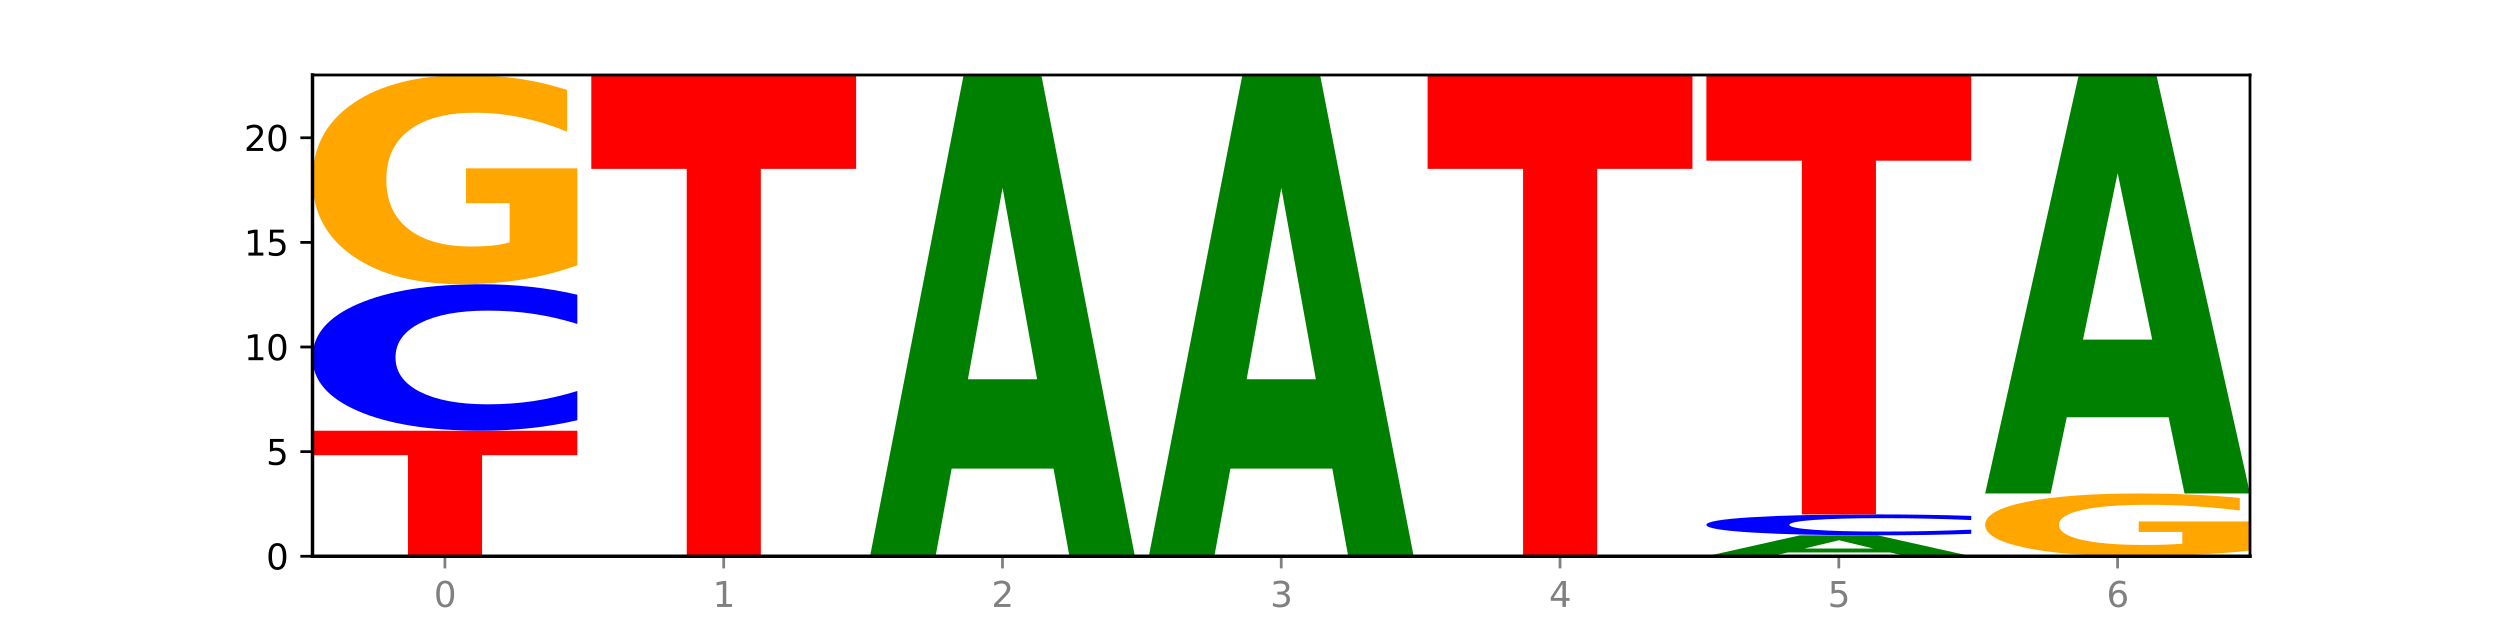 <?xml version="1.0" encoding="utf-8" standalone="no"?>
<!DOCTYPE svg PUBLIC "-//W3C//DTD SVG 1.1//EN"
  "http://www.w3.org/Graphics/SVG/1.1/DTD/svg11.dtd">
<svg xmlns:xlink="http://www.w3.org/1999/xlink" width="720pt" height="180pt" viewBox="0 0 720 180" xmlns="http://www.w3.org/2000/svg" version="1.1">
 <defs>
  <style type="text/css">*{stroke-linejoin: round; stroke-linecap: butt}</style>
 </defs>
 <g id="figure_1">
  <g id="patch_1">
   <path d="M 0 180 
L 720 180 
L 720 0 
L 0 0 
z
" style="fill: #ffffff"/>
  </g>
  <g id="axes_1">
   <g id="patch_2">
    <path d="M 90 160.2 
L 648 160.2 
L 648 21.6 
L 90 21.6 
z
" style="fill: #ffffff"/>
   </g>
   <g id="line2d_1">
    <path d="M 90 160.2 
L 648 160.2 
" clip-path="url(#p9ce647b514)" style="fill: none; stroke: #000000; stroke-width: 0.5; stroke-linecap: square"/>
   </g>
   <g id="patch_3">
    <path d="M 90 124.043 
L 166.273 124.043 
L 166.273 131.095 
L 138.833 131.095 
L 138.833 160.2 
L 117.494 160.2 
L 117.494 131.095 
L 90 131.095 
L 90 124.043 
z
" clip-path="url(#p9ce647b514)" style="fill: #ff0000"/>
   </g>
   <g id="patch_4">
    <path d="M 166.273 121.02 
Q 159.893 122.519 152.994 123.277 
Q 146.095 124.043 138.581 124.043 
Q 116.174 124.043 103.087 118.362 
Q 90 112.681 90 102.965 
Q 90 93.215 103.087 87.542 
Q 116.174 81.861 138.581 81.861 
Q 146.095 81.861 152.994 82.628 
Q 159.893 83.386 166.273 84.884 
L 166.273 93.293 
Q 159.836 91.306 153.59 90.383 
Q 147.344 89.459 140.445 89.459 
Q 128.069 89.459 120.978 93.058 
Q 113.906 96.648 113.906 102.965 
Q 113.906 109.256 120.978 112.855 
Q 128.069 116.445 140.445 116.445 
Q 147.344 116.445 153.59 115.522 
Q 159.836 114.589 166.273 112.603 
L 166.273 121.02 
z
" clip-path="url(#p9ce647b514)" style="fill: #0000ff"/>
   </g>
   <g id="patch_5">
    <path d="M 166.273 76.409 
Q 158.581 79.135 150.308 80.504 
Q 142.034 81.861 133.214 81.861 
Q 113.282 81.861 101.641 73.745 
Q 90 65.629 90 51.749 
Q 90 37.708 101.846 29.654 
Q 113.709 21.6 134.342 21.6 
Q 142.291 21.6 149.573 22.695 
Q 156.872 23.778 163.333 25.919 
L 163.333 37.932 
Q 156.667 35.181 150.068 33.824 
Q 143.47 32.455 136.838 32.455 
Q 124.564 32.455 117.914 37.459 
Q 111.265 42.45 111.265 51.749 
Q 111.265 60.961 117.675 65.99 
Q 124.085 71.006 135.88 71.006 
Q 139.094 71.006 141.846 70.72 
Q 144.598 70.421 146.786 69.799 
L 146.786 58.521 
L 134.222 58.521 
L 134.222 48.475 
L 166.273 48.475 
L 166.273 76.409 
z
" clip-path="url(#p9ce647b514)" style="fill: #ffa600"/>
   </g>
   <g id="patch_6">
    <path d="M 170.288 21.6 
L 246.561 21.6 
L 246.561 48.631 
L 219.12 48.631 
L 219.12 160.2 
L 197.782 160.2 
L 197.782 48.631 
L 170.288 48.631 
L 170.288 21.6 
z
" clip-path="url(#p9ce647b514)" style="fill: #ff0000"/>
   </g>
   <g id="patch_7">
    <path d="M 303.41 134.951 
L 274.077 134.951 
L 269.445 160.2 
L 250.576 160.2 
L 277.523 21.6 
L 299.901 21.6 
L 326.849 160.2 
L 307.995 160.2 
L 303.41 134.951 
z
M 278.755 109.228 
L 298.685 109.228 
L 288.736 54.096 
L 278.755 109.228 
z
" clip-path="url(#p9ce647b514)" style="fill: #008000"/>
   </g>
   <g id="patch_8">
    <path d="M 383.698 134.951 
L 354.364 134.951 
L 349.733 160.2 
L 330.863 160.2 
L 357.811 21.6 
L 380.189 21.6 
L 407.137 160.2 
L 388.283 160.2 
L 383.698 134.951 
z
M 359.043 109.228 
L 378.973 109.228 
L 369.023 54.096 
L 359.043 109.228 
z
" clip-path="url(#p9ce647b514)" style="fill: #008000"/>
   </g>
   <g id="patch_9">
    <path d="M 411.151 21.6 
L 487.424 21.6 
L 487.424 48.631 
L 459.984 48.631 
L 459.984 160.2 
L 438.645 160.2 
L 438.645 48.631 
L 411.151 48.631 
L 411.151 21.6 
z
" clip-path="url(#p9ce647b514)" style="fill: #ff0000"/>
   </g>
   <g id="patch_10">
    <path d="M 544.273 159.102 
L 514.94 159.102 
L 510.308 160.2 
L 491.439 160.2 
L 518.386 154.174 
L 540.765 154.174 
L 567.712 160.2 
L 548.858 160.2 
L 544.273 159.102 
z
M 519.618 157.984 
L 539.548 157.984 
L 529.599 155.587 
L 519.618 157.984 
z
" clip-path="url(#p9ce647b514)" style="fill: #008000"/>
   </g>
   <g id="patch_11">
    <path d="M 567.712 153.742 
Q 561.332 153.956 554.433 154.064 
Q 547.534 154.174 540.02 154.174 
Q 517.613 154.174 504.526 153.362 
Q 491.439 152.551 491.439 151.163 
Q 491.439 149.77 504.526 148.959 
Q 517.613 148.148 540.02 148.148 
Q 547.534 148.148 554.433 148.257 
Q 561.332 148.366 567.712 148.58 
L 567.712 149.781 
Q 561.274 149.497 555.029 149.365 
Q 548.783 149.233 541.884 149.233 
Q 529.508 149.233 522.417 149.747 
Q 515.345 150.26 515.345 151.163 
Q 515.345 152.061 522.417 152.576 
Q 529.508 153.088 541.884 153.088 
Q 548.783 153.088 555.029 152.956 
Q 561.274 152.823 567.712 152.539 
L 567.712 153.742 
z
" clip-path="url(#p9ce647b514)" style="fill: #0000ff"/>
   </g>
   <g id="patch_12">
    <path d="M 491.439 21.6 
L 567.712 21.6 
L 567.712 46.28 
L 540.272 46.28 
L 540.272 148.148 
L 518.933 148.148 
L 518.933 46.28 
L 491.439 46.28 
L 491.439 21.6 
z
" clip-path="url(#p9ce647b514)" style="fill: #ff0000"/>
   </g>
   <g id="patch_13">
    <path d="M 648 158.564 
Q 640.308 159.382 632.034 159.793 
Q 623.761 160.2 614.94 160.2 
Q 595.009 160.2 583.368 157.765 
Q 571.727 155.33 571.727 151.166 
Q 571.727 146.954 583.573 144.538 
Q 595.436 142.122 616.068 142.122 
Q 624.017 142.122 631.299 142.45 
Q 638.598 142.775 645.06 143.418 
L 645.06 147.021 
Q 638.393 146.196 631.795 145.789 
Q 625.197 145.378 618.564 145.378 
Q 606.291 145.378 599.641 146.879 
Q 592.992 148.377 592.992 151.166 
Q 592.992 153.93 599.402 155.439 
Q 605.812 156.944 617.607 156.944 
Q 620.821 156.944 623.573 156.858 
Q 626.325 156.768 628.513 156.581 
L 628.513 153.198 
L 615.949 153.198 
L 615.949 150.184 
L 648 150.184 
L 648 158.564 
z
" clip-path="url(#p9ce647b514)" style="fill: #ffa600"/>
   </g>
   <g id="patch_14">
    <path d="M 624.561 120.166 
L 595.228 120.166 
L 590.596 142.122 
L 571.727 142.122 
L 598.674 21.6 
L 621.052 21.6 
L 648 142.122 
L 629.146 142.122 
L 624.561 120.166 
z
M 599.906 97.798 
L 619.836 97.798 
L 609.887 49.858 
L 599.906 97.798 
z
" clip-path="url(#p9ce647b514)" style="fill: #008000"/>
   </g>
   <g id="matplotlib.axis_1">
    <g id="xtick_1">
     <g id="line2d_2">
      <defs>
       <path id="me1c9418280" d="M 0 0 
L 0 3.5 
" style="stroke: #808080; stroke-width: 0.8"/>
      </defs>
      <g>
       <use xlink:href="#me1c9418280" x="128.137" y="160.2" style="fill: #808080; stroke: #808080; stroke-width: 0.8"/>
      </g>
     </g>
     <g id="text_1">
      <!-- 0 -->
      <g style="fill: #808080" transform="translate(124.955 174.798) scale(0.1 -0.1)">
       <defs>
        <path id="DejaVuSans-30" d="M 2034 4250 
Q 1547 4250 1301 3770 
Q 1056 3291 1056 2328 
Q 1056 1369 1301 889 
Q 1547 409 2034 409 
Q 2525 409 2770 889 
Q 3016 1369 3016 2328 
Q 3016 3291 2770 3770 
Q 2525 4250 2034 4250 
z
M 2034 4750 
Q 2819 4750 3233 4129 
Q 3647 3509 3647 2328 
Q 3647 1150 3233 529 
Q 2819 -91 2034 -91 
Q 1250 -91 836 529 
Q 422 1150 422 2328 
Q 422 3509 836 4129 
Q 1250 4750 2034 4750 
z
" transform="scale(0.016)"/>
       </defs>
       <use xlink:href="#DejaVuSans-30"/>
      </g>
     </g>
    </g>
    <g id="xtick_2">
     <g id="line2d_3">
      <g>
       <use xlink:href="#me1c9418280" x="208.424" y="160.2" style="fill: #808080; stroke: #808080; stroke-width: 0.8"/>
      </g>
     </g>
     <g id="text_2">
      <!-- 1 -->
      <g style="fill: #808080" transform="translate(205.243 174.798) scale(0.1 -0.1)">
       <defs>
        <path id="DejaVuSans-31" d="M 794 531 
L 1825 531 
L 1825 4091 
L 703 3866 
L 703 4441 
L 1819 4666 
L 2450 4666 
L 2450 531 
L 3481 531 
L 3481 0 
L 794 0 
L 794 531 
z
" transform="scale(0.016)"/>
       </defs>
       <use xlink:href="#DejaVuSans-31"/>
      </g>
     </g>
    </g>
    <g id="xtick_3">
     <g id="line2d_4">
      <g>
       <use xlink:href="#me1c9418280" x="288.712" y="160.2" style="fill: #808080; stroke: #808080; stroke-width: 0.8"/>
      </g>
     </g>
     <g id="text_3">
      <!-- 2 -->
      <g style="fill: #808080" transform="translate(285.531 174.798) scale(0.1 -0.1)">
       <defs>
        <path id="DejaVuSans-32" d="M 1228 531 
L 3431 531 
L 3431 0 
L 469 0 
L 469 531 
Q 828 903 1448 1529 
Q 2069 2156 2228 2338 
Q 2531 2678 2651 2914 
Q 2772 3150 2772 3378 
Q 2772 3750 2511 3984 
Q 2250 4219 1831 4219 
Q 1534 4219 1204 4116 
Q 875 4013 500 3803 
L 500 4441 
Q 881 4594 1212 4672 
Q 1544 4750 1819 4750 
Q 2544 4750 2975 4387 
Q 3406 4025 3406 3419 
Q 3406 3131 3298 2873 
Q 3191 2616 2906 2266 
Q 2828 2175 2409 1742 
Q 1991 1309 1228 531 
z
" transform="scale(0.016)"/>
       </defs>
       <use xlink:href="#DejaVuSans-32"/>
      </g>
     </g>
    </g>
    <g id="xtick_4">
     <g id="line2d_5">
      <g>
       <use xlink:href="#me1c9418280" x="369" y="160.2" style="fill: #808080; stroke: #808080; stroke-width: 0.8"/>
      </g>
     </g>
     <g id="text_4">
      <!-- 3 -->
      <g style="fill: #808080" transform="translate(365.819 174.798) scale(0.1 -0.1)">
       <defs>
        <path id="DejaVuSans-33" d="M 2597 2516 
Q 3050 2419 3304 2112 
Q 3559 1806 3559 1356 
Q 3559 666 3084 287 
Q 2609 -91 1734 -91 
Q 1441 -91 1130 -33 
Q 819 25 488 141 
L 488 750 
Q 750 597 1062 519 
Q 1375 441 1716 441 
Q 2309 441 2620 675 
Q 2931 909 2931 1356 
Q 2931 1769 2642 2001 
Q 2353 2234 1838 2234 
L 1294 2234 
L 1294 2753 
L 1863 2753 
Q 2328 2753 2575 2939 
Q 2822 3125 2822 3475 
Q 2822 3834 2567 4026 
Q 2313 4219 1838 4219 
Q 1578 4219 1281 4162 
Q 984 4106 628 3988 
L 628 4550 
Q 988 4650 1302 4700 
Q 1616 4750 1894 4750 
Q 2613 4750 3031 4423 
Q 3450 4097 3450 3541 
Q 3450 3153 3228 2886 
Q 3006 2619 2597 2516 
z
" transform="scale(0.016)"/>
       </defs>
       <use xlink:href="#DejaVuSans-33"/>
      </g>
     </g>
    </g>
    <g id="xtick_5">
     <g id="line2d_6">
      <g>
       <use xlink:href="#me1c9418280" x="449.288" y="160.2" style="fill: #808080; stroke: #808080; stroke-width: 0.8"/>
      </g>
     </g>
     <g id="text_5">
      <!-- 4 -->
      <g style="fill: #808080" transform="translate(446.107 174.798) scale(0.1 -0.1)">
       <defs>
        <path id="DejaVuSans-34" d="M 2419 4116 
L 825 1625 
L 2419 1625 
L 2419 4116 
z
M 2253 4666 
L 3047 4666 
L 3047 1625 
L 3713 1625 
L 3713 1100 
L 3047 1100 
L 3047 0 
L 2419 0 
L 2419 1100 
L 313 1100 
L 313 1709 
L 2253 4666 
z
" transform="scale(0.016)"/>
       </defs>
       <use xlink:href="#DejaVuSans-34"/>
      </g>
     </g>
    </g>
    <g id="xtick_6">
     <g id="line2d_7">
      <g>
       <use xlink:href="#me1c9418280" x="529.576" y="160.2" style="fill: #808080; stroke: #808080; stroke-width: 0.8"/>
      </g>
     </g>
     <g id="text_6">
      <!-- 5 -->
      <g style="fill: #808080" transform="translate(526.394 174.798) scale(0.1 -0.1)">
       <defs>
        <path id="DejaVuSans-35" d="M 691 4666 
L 3169 4666 
L 3169 4134 
L 1269 4134 
L 1269 2991 
Q 1406 3038 1543 3061 
Q 1681 3084 1819 3084 
Q 2600 3084 3056 2656 
Q 3513 2228 3513 1497 
Q 3513 744 3044 326 
Q 2575 -91 1722 -91 
Q 1428 -91 1123 -41 
Q 819 9 494 109 
L 494 744 
Q 775 591 1075 516 
Q 1375 441 1709 441 
Q 2250 441 2565 725 
Q 2881 1009 2881 1497 
Q 2881 1984 2565 2268 
Q 2250 2553 1709 2553 
Q 1456 2553 1204 2497 
Q 953 2441 691 2322 
L 691 4666 
z
" transform="scale(0.016)"/>
       </defs>
       <use xlink:href="#DejaVuSans-35"/>
      </g>
     </g>
    </g>
    <g id="xtick_7">
     <g id="line2d_8">
      <g>
       <use xlink:href="#me1c9418280" x="609.863" y="160.2" style="fill: #808080; stroke: #808080; stroke-width: 0.8"/>
      </g>
     </g>
     <g id="text_7">
      <!-- 6 -->
      <g style="fill: #808080" transform="translate(606.682 174.798) scale(0.1 -0.1)">
       <defs>
        <path id="DejaVuSans-36" d="M 2113 2584 
Q 1688 2584 1439 2293 
Q 1191 2003 1191 1497 
Q 1191 994 1439 701 
Q 1688 409 2113 409 
Q 2538 409 2786 701 
Q 3034 994 3034 1497 
Q 3034 2003 2786 2293 
Q 2538 2584 2113 2584 
z
M 3366 4563 
L 3366 3988 
Q 3128 4100 2886 4159 
Q 2644 4219 2406 4219 
Q 1781 4219 1451 3797 
Q 1122 3375 1075 2522 
Q 1259 2794 1537 2939 
Q 1816 3084 2150 3084 
Q 2853 3084 3261 2657 
Q 3669 2231 3669 1497 
Q 3669 778 3244 343 
Q 2819 -91 2113 -91 
Q 1303 -91 875 529 
Q 447 1150 447 2328 
Q 447 3434 972 4092 
Q 1497 4750 2381 4750 
Q 2619 4750 2861 4703 
Q 3103 4656 3366 4563 
z
" transform="scale(0.016)"/>
       </defs>
       <use xlink:href="#DejaVuSans-36"/>
      </g>
     </g>
    </g>
   </g>
   <g id="matplotlib.axis_2">
    <g id="ytick_1">
     <g id="line2d_9">
      <defs>
       <path id="m07d18290a1" d="M 0 0 
L -3.5 0 
" style="stroke: #000000; stroke-width: 0.8"/>
      </defs>
      <g>
       <use xlink:href="#m07d18290a1" x="90" y="160.2" style="stroke: #000000; stroke-width: 0.8"/>
      </g>
     </g>
     <g id="text_8">
      <!-- 0 -->
      <g transform="translate(76.638 163.999) scale(0.1 -0.1)">
       <use xlink:href="#DejaVuSans-30"/>
      </g>
     </g>
    </g>
    <g id="ytick_2">
     <g id="line2d_10">
      <g>
       <use xlink:href="#m07d18290a1" x="90" y="130.07" style="stroke: #000000; stroke-width: 0.8"/>
      </g>
     </g>
     <g id="text_9">
      <!-- 5 -->
      <g transform="translate(76.638 133.869) scale(0.1 -0.1)">
       <use xlink:href="#DejaVuSans-35"/>
      </g>
     </g>
    </g>
    <g id="ytick_3">
     <g id="line2d_11">
      <g>
       <use xlink:href="#m07d18290a1" x="90" y="99.939" style="stroke: #000000; stroke-width: 0.8"/>
      </g>
     </g>
     <g id="text_10">
      <!-- 10 -->
      <g transform="translate(70.275 103.738) scale(0.1 -0.1)">
       <use xlink:href="#DejaVuSans-31"/>
       <use xlink:href="#DejaVuSans-30" x="63.623"/>
      </g>
     </g>
    </g>
    <g id="ytick_4">
     <g id="line2d_12">
      <g>
       <use xlink:href="#m07d18290a1" x="90" y="69.809" style="stroke: #000000; stroke-width: 0.8"/>
      </g>
     </g>
     <g id="text_11">
      <!-- 15 -->
      <g transform="translate(70.275 73.608) scale(0.1 -0.1)">
       <use xlink:href="#DejaVuSans-31"/>
       <use xlink:href="#DejaVuSans-35" x="63.623"/>
      </g>
     </g>
    </g>
    <g id="ytick_5">
     <g id="line2d_13">
      <g>
       <use xlink:href="#m07d18290a1" x="90" y="39.678" style="stroke: #000000; stroke-width: 0.8"/>
      </g>
     </g>
     <g id="text_12">
      <!-- 20 -->
      <g transform="translate(70.275 43.477) scale(0.1 -0.1)">
       <use xlink:href="#DejaVuSans-32"/>
       <use xlink:href="#DejaVuSans-30" x="63.623"/>
      </g>
     </g>
    </g>
   </g>
   <g id="patch_15">
    <path d="M 90 160.2 
L 90 21.6 
" style="fill: none; stroke: #000000; stroke-linejoin: miter; stroke-linecap: square"/>
   </g>
   <g id="patch_16">
    <path d="M 648 160.2 
L 648 21.6 
" style="fill: none; stroke: #000000; stroke-width: 0.8; stroke-linejoin: miter; stroke-linecap: square"/>
   </g>
   <g id="patch_17">
    <path d="M 90 160.2 
L 648 160.2 
" style="fill: none; stroke: #000000; stroke-linejoin: miter; stroke-linecap: square"/>
   </g>
   <g id="patch_18">
    <path d="M 90 21.6 
L 648 21.6 
" style="fill: none; stroke: #000000; stroke-width: 0.8; stroke-linejoin: miter; stroke-linecap: square"/>
   </g>
  </g>
 </g>
 <defs>
  <clipPath id="p9ce647b514">
   <rect x="90" y="21.6" width="558" height="138.6"/>
  </clipPath>
 </defs>
</svg>
